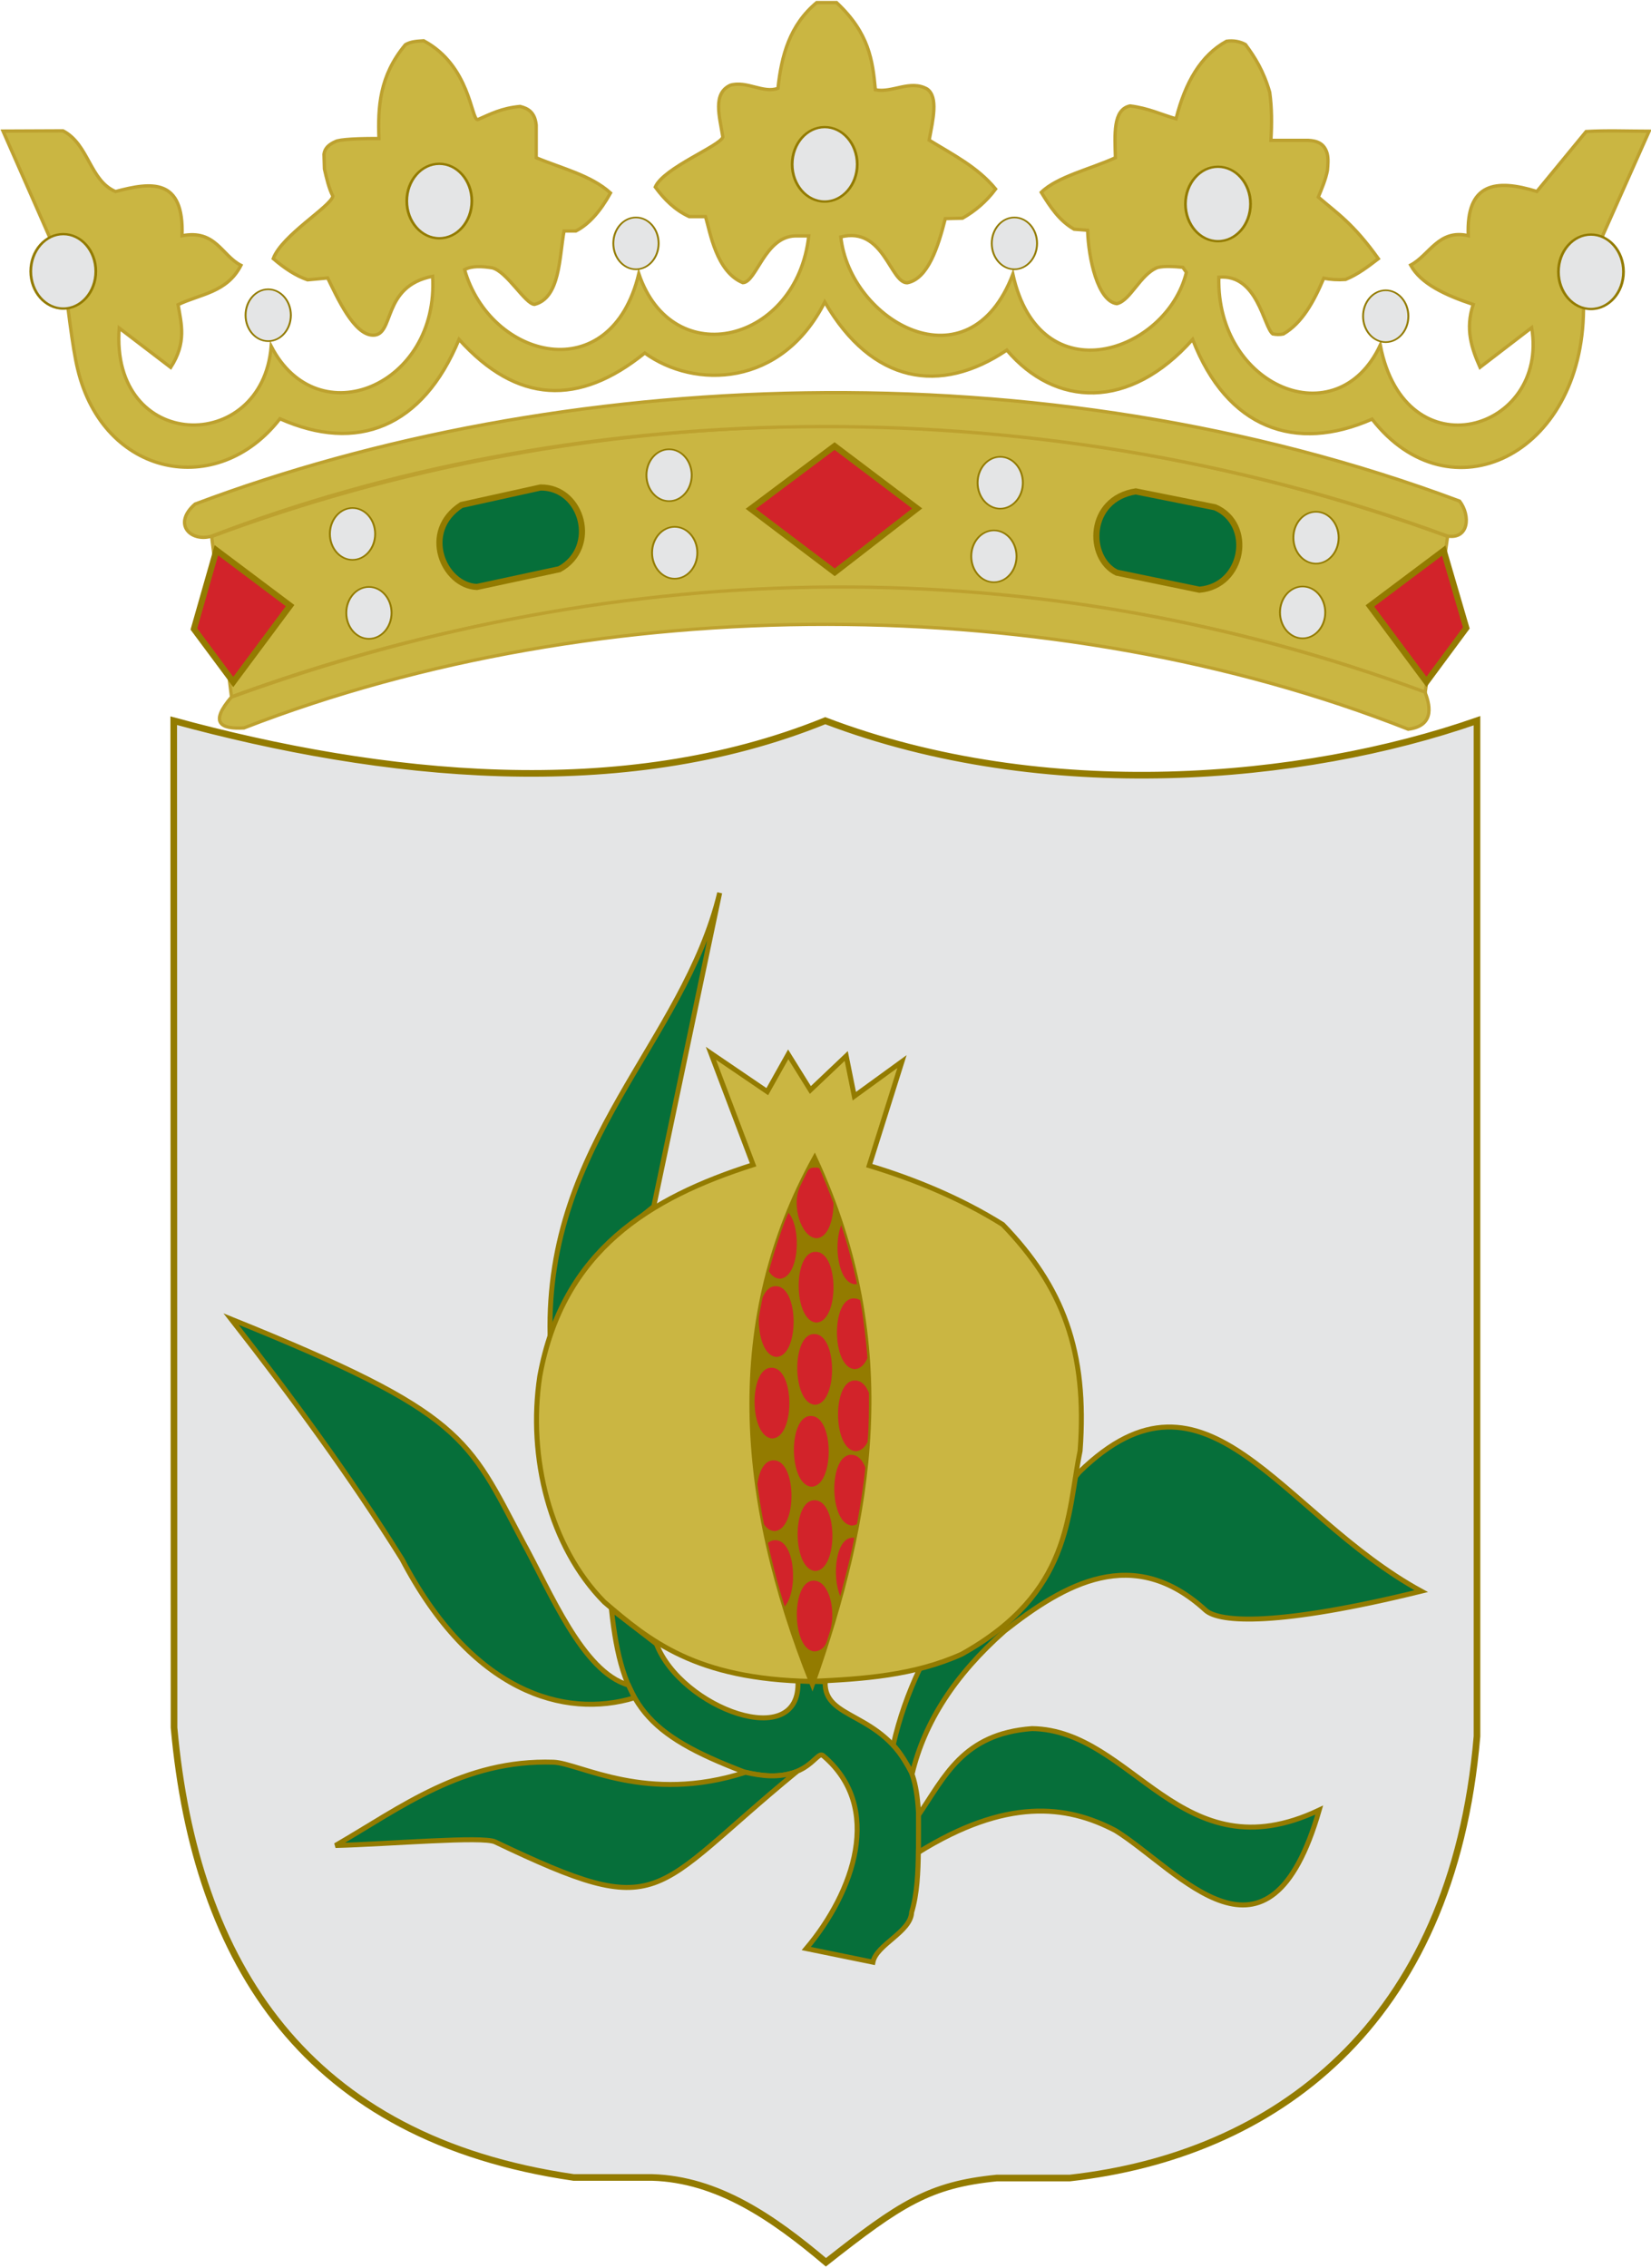 <?xml version="1.0" encoding="UTF-8" standalone="no"?>
<!-- Created with Inkscape (http://www.inkscape.org/) -->
<svg
   xmlns:svg="http://www.w3.org/2000/svg"
   xmlns="http://www.w3.org/2000/svg"
   version="1.0"
   width="996"
   height="1368"
   id="svg2">
  <defs
     id="defs4" />
  <path
     d="M 104.803,434.745 C 230.098,468.894 375.023,484.637 497.857,434.745 C 630.487,485.198 785.812,471.421 891.018,434.745 L 891.018,1047.403 C 876.315,1222.083 768.037,1300.157 645.361,1313.831 L 601.293,1313.831 C 560.67,1317.873 543.283,1329.178 498.258,1364.654 C 466.155,1337.52 432.853,1314.637 393.423,1313.483 L 346.071,1313.483 C 184.948,1290.119 117.85,1184.936 104.993,1042.163 L 104.803,434.745 z "
     style="fill:#e4e5e6;fill-opacity:1;fill-rule:evenodd;stroke:none;stroke-width:1px;stroke-linecap:butt;stroke-linejoin:miter;stroke-opacity:1"
     id="path20283" />
  <path
     d="M 104.803,434.745 C 230.098,468.894 375.023,484.637 497.857,434.745 C 630.487,485.198 785.812,471.421 891.018,434.745 L 891.018,1047.403 C 876.315,1222.083 768.037,1300.157 645.361,1313.831 L 601.293,1313.831 C 560.67,1317.873 543.283,1329.178 498.258,1364.654 C 466.155,1337.52 432.853,1314.637 393.423,1313.483 L 346.071,1313.483 C 184.948,1290.119 117.85,1184.936 104.993,1042.163 L 104.803,434.745 z "
     style="fill:none;fill-opacity:1;fill-rule:evenodd;stroke:#937b00;stroke-width:4;stroke-linecap:butt;stroke-linejoin:miter;stroke-miterlimit:4;stroke-dasharray:none;stroke-opacity:1"
     id="path21254" />
  <g
     id="g34880">
    <path
       d="M 1.831,79.077 L 37.754,160.868 C 40.761,182.899 43.652,209.797 46.875,222.732 C 62.466,287.827 131.216,301.225 168.885,252.602 C 215.274,273.272 254.934,257.937 276.92,204.741 C 311.847,243.586 349.283,245.057 388.972,212.954 C 419.003,234.723 471.55,233.675 497.563,182.184 C 526.085,231.42 567.251,238.255 607.385,211.202 C 636.441,245.518 681.385,247.75 719.481,204.746 C 740.216,258.532 781.574,273.18 827.725,252.823 C 874.289,312.791 954.661,275.151 955.289,186.563 L 966.969,141.864 L 994.866,79.161 C 982.202,79.151 969.539,78.6 956.875,79.339 L 927.143,115.5 C 902.379,107.79 884.402,110.346 885.759,142.152 C 867.811,138.082 862.478,153.837 850.99,159.921 C 857.172,171.235 871.879,178.021 888.745,183.659 C 883.801,198.612 887.858,210.264 892.857,221.571 L 924.018,197.643 C 934.611,260.138 847.675,286.089 832.679,208.179 C 806.655,263.982 733.7,233.22 735.268,167.219 C 758.791,165.088 762.213,197.171 767.811,201.432 C 769.703,201.809 772.152,201.927 774.212,201.466 C 785.464,194.932 792.532,182.125 798.592,167.804 C 802.459,168.632 807.187,168.931 811.726,168.584 C 819.268,165.511 825.364,160.751 831.518,156.058 C 816.296,134.697 806.404,128.508 795.306,118.883 C 797.5,113.538 799.76,108.192 800.798,102.847 C 801.054,99.396 801.495,95.944 800.609,92.493 C 798.818,86.317 794.338,84.944 789.245,84.664 L 766.706,84.664 C 767.276,75.002 767.308,65.34 765.982,55.679 C 762.264,42.724 756.94,34.383 751.339,26.839 C 747.994,25.024 744.208,24.309 739.911,24.875 C 724.432,33.359 714.963,49.854 709.474,71.659 C 700.3,69.02 692.81,65.259 681.727,63.893 C 671.237,66.125 672.561,81.176 672.888,95.145 C 657.792,102.013 637.736,106.593 628.17,116.013 C 633.5,124.704 639.034,133.191 647.981,138.266 L 656.126,138.897 C 656.614,155.859 662.228,181.684 673.74,183.186 C 681.948,181.421 687.923,165.346 698.363,161.357 C 702.837,160.343 707.803,160.719 713.547,161.247 L 715.708,164.298 C 703.932,212.589 627.356,239.23 611.036,165.416 C 584.537,234.944 512.764,193.852 507.232,142.911 C 533.176,136.389 537.008,170.723 547.321,170.589 C 559.837,168.169 565.944,148.941 570.268,131.884 L 580.67,131.616 C 588.216,127.319 594.982,121.655 600.625,114.027 C 589.803,100.802 574.74,93.233 560.536,84.518 C 562.905,71.867 566.122,58.495 559.286,53.67 C 548.956,47.927 538.33,56.21 528.08,54.161 C 526.446,36.456 524.336,19.975 504.688,1.571 L 492.656,1.571 C 476.394,15.126 471.427,33.575 469.33,53.268 C 460.472,56.55 450.549,48.545 440.625,51.393 C 429.718,56.422 434.111,70.248 436.07,82.676 C 434.333,88.1 400.402,101.152 395.29,112.821 C 400.779,120.331 407.23,126.729 415.804,130.679 L 425.625,130.679 C 428.368,139.807 432.096,164.001 448.129,170.527 C 456.321,170.281 461.3,142.786 479.759,142.306 L 487.904,142.306 C 480.783,206.604 405.765,225.291 385.373,165.098 C 368.599,235.254 295.749,216.801 280.268,162.643 C 284.645,160.305 290.582,160.567 296.964,161.571 C 305.871,163.83 316.705,183.229 322.411,183.625 C 337.896,179.806 337.377,155.19 340.268,139.339 L 347.411,139.339 C 355.23,135.354 362.151,127.52 368.304,116.393 C 356.323,105.61 338.908,101.619 323.482,95.143 L 323.482,75.411 C 322.694,67.828 318.678,65.4 313.75,64.205 C 302.576,65.247 296.072,68.721 288.125,72.196 C 284.254,72.3 283.631,39.588 255.625,24.607 C 252.054,24.885 248.126,24.857 244.552,26.959 C 228.804,45.837 227.958,64.714 228.61,83.591 C 217.525,83.486 204.688,83.957 202.232,85.455 C 198.574,87.091 195.902,89.348 195.446,93 L 195.714,101.929 C 197.057,107.617 198.308,113.36 200.804,118.357 C 199.46,124.639 169.994,141.923 164.844,156.006 C 171.588,161.808 178.456,166.364 185.536,168.804 L 197.679,167.688 C 203.592,179.734 213.476,201.919 224.917,202.189 C 238.348,202.493 229.933,172.707 260.985,166.667 C 264.999,232.483 191.806,263.396 163.61,208.89 C 158.238,274.885 66.348,272.9 71.91,197.896 L 102.991,221.638 C 112.736,206.494 109.361,195.359 107.433,183.781 C 120.772,177.312 136.894,176.581 145.357,160.054 C 133.578,154.024 130.116,138.292 109.821,142.196 C 111.069,107.246 91.293,109.773 69.701,115.537 C 54.088,108.971 53.652,87.054 38.007,78.919 L 1.831,79.077 z "
       style="fill:#cab642;fill-opacity:1;fill-rule:evenodd;stroke:#bda12f;stroke-width:2;stroke-linecap:butt;stroke-linejoin:miter;stroke-miterlimit:4;stroke-dasharray:none;stroke-opacity:1"
       id="path23194" />
    <path
       d="M 176.964,190.589 C 176.964,198.923 171.967,205.679 165.804,205.679 C 159.64,205.679 154.643,198.923 154.643,190.589 C 154.643,182.256 159.64,175.5 165.804,175.5 C 171.967,175.5 176.964,182.256 176.964,190.589 z "
       transform="matrix(1.224,0,0,1.036,-41.141,-7.312)"
       style="opacity:1;fill:#e4e5e6;fill-opacity:1;stroke:#937b00;stroke-width:0.939;stroke-miterlimit:4;stroke-dasharray:none;stroke-opacity:1"
       id="path24165" />
    <path
       d="M 176.964,190.589 C 176.964,198.923 171.967,205.679 165.804,205.679 C 159.64,205.679 154.643,198.923 154.643,190.589 C 154.643,182.256 159.64,175.5 165.804,175.5 C 171.967,175.5 176.964,182.256 176.964,190.589 z "
       transform="matrix(1.758,0,0,1.488,-253.311,-119.919)"
       style="opacity:1;fill:#e4e5e6;fill-opacity:1;stroke:#937b00;stroke-width:0.939;stroke-miterlimit:4;stroke-dasharray:none;stroke-opacity:1"
       id="path26105" />
    <path
       d="M 176.964,190.589 C 176.964,198.923 171.967,205.679 165.804,205.679 C 159.64,205.679 154.643,198.923 154.643,190.589 C 154.643,182.256 159.64,175.5 165.804,175.5 C 171.967,175.5 176.964,182.256 176.964,190.589 z "
       transform="matrix(1.758,0,0,1.488,-26.469,-162.329)"
       style="opacity:1;fill:#e4e5e6;fill-opacity:1;stroke:#937b00;stroke-width:0.939;stroke-miterlimit:4;stroke-dasharray:none;stroke-opacity:1"
       id="path26109" />
    <path
       d="M 176.964,190.589 C 176.964,198.923 171.967,205.679 165.804,205.679 C 159.64,205.679 154.643,198.923 154.643,190.589 C 154.643,182.256 159.64,175.5 165.804,175.5 C 171.967,175.5 176.964,182.256 176.964,190.589 z "
       transform="matrix(1.758,0,0,1.488,206.031,-184.472)"
       style="opacity:1;fill:#e4e5e6;fill-opacity:1;stroke:#937b00;stroke-width:0.939;stroke-miterlimit:4;stroke-dasharray:none;stroke-opacity:1"
       id="path26111" />
    <path
       d="M 176.964,190.589 C 176.964,198.923 171.967,205.679 165.804,205.679 C 159.64,205.679 154.643,198.923 154.643,190.589 C 154.643,182.256 159.64,175.5 165.804,175.5 C 171.967,175.5 176.964,182.256 176.964,190.589 z "
       transform="matrix(1.758,0,0,1.488,443.29,-160.557)"
       style="opacity:1;fill:#e4e5e6;fill-opacity:1;stroke:#937b00;stroke-width:0.939;stroke-miterlimit:4;stroke-dasharray:none;stroke-opacity:1"
       id="path26113" />
    <path
       d="M 176.964,190.589 C 176.964,198.923 171.967,205.679 165.804,205.679 C 159.64,205.679 154.643,198.923 154.643,190.589 C 154.643,182.256 159.64,175.5 165.804,175.5 C 171.967,175.5 176.964,182.256 176.964,190.589 z "
       transform="matrix(1.758,0,0,1.488,668.302,-119.645)"
       style="opacity:1;fill:#e4e5e6;fill-opacity:1;stroke:#937b00;stroke-width:0.939;stroke-miterlimit:4;stroke-dasharray:none;stroke-opacity:1"
       id="path26115" />
    <path
       d="M 176.964,190.589 C 176.964,198.923 171.967,205.679 165.804,205.679 C 159.64,205.679 154.643,198.923 154.643,190.589 C 154.643,182.256 159.64,175.5 165.804,175.5 C 171.967,175.5 176.964,182.256 176.964,190.589 z "
       transform="matrix(1.224,0,0,1.036,180.721,-50.642)"
       style="opacity:1;fill:#e4e5e6;fill-opacity:1;stroke:#937b00;stroke-width:0.939;stroke-miterlimit:4;stroke-dasharray:none;stroke-opacity:1"
       id="path26117" />
    <path
       d="M 176.964,190.589 C 176.964,198.923 171.967,205.679 165.804,205.679 C 159.64,205.679 154.643,198.923 154.643,190.589 C 154.643,182.256 159.64,175.5 165.804,175.5 C 171.967,175.5 176.964,182.256 176.964,190.589 z "
       transform="matrix(1.224,0,0,1.036,409.016,-50.642)"
       style="opacity:1;fill:#e4e5e6;fill-opacity:1;stroke:#937b00;stroke-width:0.939;stroke-miterlimit:4;stroke-dasharray:none;stroke-opacity:1"
       id="path26119" />
    <path
       d="M 176.964,190.589 C 176.964,198.923 171.967,205.679 165.804,205.679 C 159.64,205.679 154.643,198.923 154.643,190.589 C 154.643,182.256 159.64,175.5 165.804,175.5 C 171.967,175.5 176.964,182.256 176.964,190.589 z "
       transform="matrix(1.224,0,0,1.036,633.017,-6.7)"
       style="opacity:1;fill:#e4e5e6;fill-opacity:1;stroke:#937b00;stroke-width:0.939;stroke-miterlimit:4;stroke-dasharray:none;stroke-opacity:1"
       id="path26121" />
  </g>
  <g
     id="g34924">
    <path
       d="M 127.679,323.625 L 139.654,420.351 C 359.862,339.249 622.049,327.92 859.766,417.762 L 873.304,323.558 C 619.558,230.494 353.156,239.538 127.679,323.625 z "
       style="fill:#cab642;fill-opacity:1;fill-rule:evenodd;stroke:#bda12f;stroke-width:2;stroke-linecap:butt;stroke-linejoin:miter;stroke-miterlimit:4;stroke-dasharray:none;stroke-opacity:1"
       id="path26141" />
    <path
       d="M 176.964,190.589 C 176.964,198.923 171.967,205.679 165.804,205.679 C 159.64,205.679 154.643,198.923 154.643,190.589 C 154.643,182.256 159.64,175.5 165.804,175.5 C 171.967,175.5 176.964,182.256 176.964,190.589 z "
       transform="matrix(1.224,0,0,1.036,9.722,124.626)"
       style="opacity:1;fill:#e4e5e6;fill-opacity:1;stroke:#937b00;stroke-width:0.939;stroke-miterlimit:4;stroke-dasharray:none;stroke-opacity:1"
       id="path26123" />
    <path
       d="M 176.964,190.589 C 176.964,198.923 171.967,205.679 165.804,205.679 C 159.64,205.679 154.643,198.923 154.643,190.589 C 154.643,182.256 159.64,175.5 165.804,175.5 C 171.967,175.5 176.964,182.256 176.964,190.589 z "
       transform="matrix(1.224,0,0,1.036,19.616,172.24)"
       style="opacity:1;fill:#e4e5e6;fill-opacity:1;stroke:#937b00;stroke-width:0.939;stroke-miterlimit:4;stroke-dasharray:none;stroke-opacity:1"
       id="path26125" />
    <path
       d="M 176.964,190.589 C 176.964,198.923 171.967,205.679 165.804,205.679 C 159.64,205.679 154.643,198.923 154.643,190.589 C 154.643,182.256 159.64,175.5 165.804,175.5 C 171.967,175.5 176.964,182.256 176.964,190.589 z "
       transform="matrix(1.224,0,0,1.036,200.687,89.204)"
       style="opacity:1;fill:#e4e5e6;fill-opacity:1;stroke:#937b00;stroke-width:0.939;stroke-miterlimit:4;stroke-dasharray:none;stroke-opacity:1"
       id="path26127" />
    <path
       d="M 176.964,190.589 C 176.964,198.923 171.967,205.679 165.804,205.679 C 159.64,205.679 154.643,198.923 154.643,190.589 C 154.643,182.256 159.64,175.5 165.804,175.5 C 171.967,175.5 176.964,182.256 176.964,190.589 z "
       transform="matrix(1.224,0,0,1.036,204.08,135.99)"
       style="opacity:1;fill:#e4e5e6;fill-opacity:1;stroke:#937b00;stroke-width:0.939;stroke-miterlimit:4;stroke-dasharray:none;stroke-opacity:1"
       id="path26129" />
    <path
       d="M 176.964,190.589 C 176.964,198.923 171.967,205.679 165.804,205.679 C 159.64,205.679 154.643,198.923 154.643,190.589 C 154.643,182.256 159.64,175.5 165.804,175.5 C 171.967,175.5 176.964,182.256 176.964,190.589 z "
       transform="matrix(1.224,0,0,1.036,400.465,93.751)"
       style="opacity:1;fill:#e4e5e6;fill-opacity:1;stroke:#937b00;stroke-width:0.939;stroke-miterlimit:4;stroke-dasharray:none;stroke-opacity:1"
       id="path26131" />
    <path
       d="M 176.964,190.589 C 176.964,198.923 171.967,205.679 165.804,205.679 C 159.64,205.679 154.643,198.923 154.643,190.589 C 154.643,182.256 159.64,175.5 165.804,175.5 C 171.967,175.5 176.964,182.256 176.964,190.589 z "
       transform="matrix(1.224,0,0,1.036,396.641,138.131)"
       style="opacity:1;fill:#e4e5e6;fill-opacity:1;stroke:#937b00;stroke-width:0.939;stroke-miterlimit:4;stroke-dasharray:none;stroke-opacity:1"
       id="path26133" />
    <path
       d="M 176.964,190.589 C 176.964,198.923 171.967,205.679 165.804,205.679 C 159.64,205.679 154.643,198.923 154.643,190.589 C 154.643,182.256 159.64,175.5 165.804,175.5 C 171.967,175.5 176.964,182.256 176.964,190.589 z "
       transform="matrix(1.224,0,0,1.036,590.969,126.893)"
       style="opacity:1;fill:#e4e5e6;fill-opacity:1;stroke:#937b00;stroke-width:0.939;stroke-miterlimit:4;stroke-dasharray:none;stroke-opacity:1"
       id="path26135" />
    <path
       d="M 176.964,190.589 C 176.964,198.923 171.967,205.679 165.804,205.679 C 159.64,205.679 154.643,198.923 154.643,190.589 C 154.643,182.256 159.64,175.5 165.804,175.5 C 171.967,175.5 176.964,182.256 176.964,190.589 z "
       transform="matrix(1.224,0,0,1.036,582.888,171.971)"
       style="opacity:1;fill:#e4e5e6;fill-opacity:1;stroke:#937b00;stroke-width:0.939;stroke-miterlimit:4;stroke-dasharray:none;stroke-opacity:1"
       id="path26137" />
    <path
       d="M 117.679,304.071 C 103.79,316.209 115.226,327.261 127.857,323.357 C 337.51,242.445 615.27,228.436 873.214,323.357 C 886.026,325.43 887.307,311.178 880.536,302.286 C 627.776,207.664 335.046,222.183 117.679,304.071 z "
       style="fill:#cab642;fill-opacity:1;fill-rule:evenodd;stroke:#bda12f;stroke-width:2;stroke-linecap:butt;stroke-linejoin:miter;stroke-miterlimit:4;stroke-dasharray:none;stroke-opacity:1"
       id="path26139" />
    <path
       d="M 139.554,420.545 C 378.906,333.507 626.52,331.43 859.643,417.464 C 861.947,423.544 866.777,437.662 849.554,439.875 C 636.529,355.829 362.592,355.481 147.143,439.116 C 132.73,439.882 126.464,435.878 139.554,420.545 z "
       style="fill:#cab642;fill-opacity:1;fill-rule:evenodd;stroke:#bda12f;stroke-width:2;stroke-linecap:butt;stroke-linejoin:miter;stroke-miterlimit:4;stroke-dasharray:none;stroke-opacity:1"
       id="path26143" />
    <path
       d="M 130.536,331.929 L 175,365.321 L 140.714,411.393 L 116.964,379.429 L 130.536,331.929 z "
       style="fill:#d2232a;fill-opacity:1;fill-rule:evenodd;stroke:#937b00;stroke-width:3.7;stroke-linecap:butt;stroke-linejoin:miter;stroke-miterlimit:4;stroke-dasharray:none;stroke-opacity:1"
       id="path29052" />
    <path
       d="M 278.393,304.607 C 253.546,320.571 267.548,353.242 287.679,354.071 L 337.5,343.357 C 361.279,330.35 351.532,293.83 326.071,294.071 L 278.393,304.607 z "
       style="fill:#066f3a;fill-opacity:1;fill-rule:evenodd;stroke:#937b00;stroke-width:3.7;stroke-linecap:butt;stroke-linejoin:miter;stroke-miterlimit:4;stroke-dasharray:none;stroke-opacity:1"
       id="path31965" />
    <path
       d="M 503.482,269.071 L 553.304,306.705 L 503.571,345.232 L 452.924,306.929 L 503.482,269.071 z "
       style="fill:#d2232a;fill-opacity:1;fill-rule:evenodd;stroke:#937b00;stroke-width:3.7;stroke-linecap:butt;stroke-linejoin:miter;stroke-miterlimit:4;stroke-dasharray:none;stroke-opacity:1"
       id="path32936" />
    <path
       d="M 685.148,296.421 C 655.972,300.999 655.597,336.542 673.681,345.425 L 723.589,355.729 C 750.595,353.425 756.416,316.078 733.023,306.023 L 685.148,296.421 z "
       style="fill:#066f3a;fill-opacity:1;fill-rule:evenodd;stroke:#937b00;stroke-width:3.7;stroke-linecap:butt;stroke-linejoin:miter;stroke-miterlimit:4;stroke-dasharray:none;stroke-opacity:1"
       id="path33907" />
    <path
       d="M 870.941,332.12 L 884.578,378.808 L 860.536,411.304 L 826.429,365.5 L 870.941,332.12 z "
       style="fill:#d2232a;fill-opacity:1;fill-rule:evenodd;stroke:#937b00;stroke-width:3.7;stroke-linecap:butt;stroke-linejoin:miter;stroke-miterlimit:4;stroke-dasharray:none;stroke-opacity:1"
       id="path33909" />
  </g>
  <path
     d="M 434.164,538.564 L 394.389,727.759 C 364.854,750.893 344.374,777.384 331.854,805.629 C 329.121,688.363 412.306,629.232 434.164,538.564 z "
     style="fill:#066f3a;fill-opacity:1;fill-rule:evenodd;stroke:#937b00;stroke-width:3;stroke-linecap:butt;stroke-linejoin:miter;stroke-miterlimit:4;stroke-dasharray:none;stroke-opacity:1"
     id="path4240" />
  <path
     d="M 368.845,970.694 C 375.157,1028.979 389.917,1046.278 449.013,1068.894 C 486.782,1078.345 491.943,1055.702 496.433,1058.95 C 533.472,1090.086 514.882,1141.645 486.401,1175.402 L 526.618,1183.622 C 528.625,1173.008 549.478,1165.413 549.952,1153.57 C 553.358,1142.367 553.863,1129.507 554.018,1116.447 C 554.932,1096.634 554.036,1079.946 549.776,1069.071 C 531.718,1031.642 496.851,1038.05 497.803,1014.447 L 481.363,1013.916 C 483.556,1057.378 410.991,1030.582 395.98,991.642 L 368.845,970.694 z "
     style="fill:#066f3a;fill-opacity:1;fill-rule:evenodd;stroke:#937b00;stroke-width:3;stroke-linecap:butt;stroke-linejoin:miter;stroke-miterlimit:4;stroke-dasharray:none;stroke-opacity:1"
     id="path6201" />
  <path
     d="M 379.062,1016.438 C 351.358,1008.475 331.995,960.01 315.25,929.75 C 282.175,867.188 280.361,852.554 139.432,795.719 C 176.716,843.414 211.899,891.53 242.538,940.554 C 284.488,1020.76 340.439,1036.981 382.788,1024.125 L 379.062,1016.438 z "
     style="fill:#066f3a;fill-opacity:1;fill-rule:evenodd;stroke:#937b00;stroke-width:3;stroke-linecap:butt;stroke-linejoin:miter;stroke-miterlimit:4;stroke-dasharray:none;stroke-opacity:1"
     id="path6203" />
  <path
     d="M 449.719,1069.094 C 390.28,1088.398 349.718,1063.634 334,1063 C 279.489,1061.186 241.949,1090.329 202.375,1113.25 C 235.412,1112.358 291.226,1107.494 298.688,1111.062 C 401.374,1160.013 390.95,1142.248 480.75,1068.625 C 469.831,1072.667 459.707,1071.339 449.719,1069.094 z "
     style="fill:#066f3a;fill-opacity:1;fill-rule:evenodd;stroke:#937b00;stroke-width:3;stroke-linecap:butt;stroke-linejoin:miter;stroke-miterlimit:4;stroke-dasharray:none;stroke-opacity:1"
     id="path6205" />
  <path
     d="M 554.107,1117.331 C 606.852,1084.637 643.237,1088.546 673.041,1104.292 C 711.801,1128.561 765.182,1198.043 795.849,1091.875 C 712.214,1131.567 683.817,1043.566 622.608,1042.731 C 580.81,1045.769 569.767,1072.061 554.125,1094.875 L 554.107,1117.331 z "
     style="fill:#066f3a;fill-opacity:1;fill-rule:evenodd;stroke:#937b00;stroke-width:3;stroke-linecap:butt;stroke-linejoin:miter;stroke-miterlimit:4;stroke-dasharray:none;stroke-opacity:1"
     id="path6207" />
  <path
     d="M 538.86,1052.586 C 542.486,1036.533 547.943,1021.212 554.902,1006.492 L 651.069,888.051 C 728.365,812.471 772.131,913.258 857.367,959.823 C 770.808,981.129 735.736,978.803 727.348,971.401 C 683.607,931.313 642.147,955.458 606.054,983.831 C 575.89,1010.49 557.738,1038.906 550.312,1069.812 C 547.005,1064.024 543.931,1058.214 538.86,1052.586 z "
     style="fill:#066f3a;fill-opacity:1;fill-rule:evenodd;stroke:#937b00;stroke-width:3;stroke-linecap:butt;stroke-linejoin:miter;stroke-miterlimit:4;stroke-dasharray:none;stroke-opacity:1"
     id="path6209" />
  <path
     d="M 428.875,635.375 L 462.875,658.5 L 475.5,636 L 488.875,657.5 L 510.5,637 L 515.375,661.25 L 544.125,640.375 L 524.375,703.125 C 551.624,711.331 579.666,722.857 604.93,738.675 C 641.068,776.002 656.086,814.958 651.599,875.147 C 643.644,913.842 646.782,960.721 580.181,997.83 C 551.414,1010.783 520.475,1012.872 489.394,1014.258 C 419.671,1012.952 391.862,989.778 364.514,966.363 C 331.706,933.117 318.243,878.93 325.623,830.245 C 339.465,754.175 391.847,722.574 454.316,702.613 L 428.875,635.375 z "
     style="fill:#cab642;fill-opacity:1;fill-rule:evenodd;stroke:#937b00;stroke-width:3;stroke-linecap:butt;stroke-linejoin:miter;stroke-miterlimit:4;stroke-dasharray:none;stroke-opacity:1"
     id="path5211" />
  <g
     transform="matrix(1,0,0,1.043,0,-39.859)"
     id="g6182">
    <path
       d="M 491.455,707.926 C 544.014,816.578 525.683,915.687 490.076,1012.471 C 444.745,903.85 437.692,801.17 491.455,707.926 z "
       style="fill:#937b00;fill-opacity:1;fill-rule:evenodd;stroke:#937b00;stroke-width:2.937;stroke-linecap:butt;stroke-linejoin:miter;stroke-miterlimit:4;stroke-dasharray:none;stroke-opacity:1"
       id="path2266" />
    <path
       d="M 491.359,809.769 C 477.283,809.216 477.628,849.933 491.679,850.662 C 505.509,850.111 505.37,809.893 491.359,809.769 z "
       style="fill:#d2232a;fill-opacity:1;fill-rule:evenodd;stroke:none;stroke-width:1px;stroke-linecap:butt;stroke-linejoin:miter;stroke-opacity:1"
       id="path2268" />
    <path
       d="M 492.214,762.224 C 478.139,761.671 478.484,802.388 492.535,803.117 C 506.365,802.565 506.226,762.348 492.214,762.224 z "
       style="fill:#d2232a;fill-opacity:1;fill-rule:evenodd;stroke:none;stroke-width:1px;stroke-linecap:butt;stroke-linejoin:miter;stroke-opacity:1"
       id="path2270" />
    <path
       d="M 515.307,789.165 C 501.231,788.612 501.577,829.329 515.628,830.058 C 519.017,829.923 521.567,827.405 523.28,823.679 C 523.285,823.668 523.296,823.658 523.295,823.646 C 522.649,814.36 520.199,795.396 518.892,790.197 C 518.889,790.187 518.874,790.187 518.865,790.181 C 517.8,789.537 516.614,789.177 515.307,789.165 z "
       style="fill:#d2232a;fill-opacity:1;fill-rule:evenodd;stroke:none;stroke-width:1px;stroke-linecap:butt;stroke-linejoin:miter;stroke-opacity:1"
       id="path2272" />
    <path
       d="M 468.159,782.109 C 464.477,781.964 461.781,784.645 460.06,788.695 C 460.043,788.736 460.019,788.775 460.008,788.818 C 459.271,791.978 458.598,795.749 457.798,800.183 C 457.795,800.195 457.797,800.207 457.796,800.218 C 457.431,810.979 461.028,822.615 468.48,823.002 C 482.31,822.45 482.171,782.233 468.159,782.109 z "
       style="fill:#d2232a;fill-opacity:1;fill-rule:evenodd;stroke:none;stroke-width:1px;stroke-linecap:butt;stroke-linejoin:miter;stroke-opacity:1"
       id="path2274" />
    <path
       d="M 465.594,829.256 C 451.518,828.704 451.863,869.42 465.914,870.149 C 479.744,869.598 479.605,829.38 465.594,829.256 z "
       style="fill:#d2232a;fill-opacity:1;fill-rule:evenodd;stroke:none;stroke-width:1px;stroke-linecap:butt;stroke-linejoin:miter;stroke-opacity:1"
       id="path2276" />
    <path
       d="M 489.328,857.16 C 475.252,856.607 475.598,897.324 489.648,898.053 C 503.478,897.501 503.339,857.284 489.328,857.16 z "
       style="fill:#d2232a;fill-opacity:1;fill-rule:evenodd;stroke:none;stroke-width:1px;stroke-linecap:butt;stroke-linejoin:miter;stroke-opacity:1"
       id="path2278" />
    <path
       d="M 513.703,879.611 C 499.628,879.058 499.973,919.775 514.024,920.504 C 515.078,920.462 516.051,920.189 516.943,919.722 C 516.954,919.716 516.974,919.716 516.977,919.704 C 518.753,910.624 521.049,896.938 522.034,886.954 C 522.036,886.942 522.025,886.931 522.021,886.92 C 520.262,882.605 517.489,879.644 513.703,879.611 z "
       style="fill:#d2232a;fill-opacity:1;fill-rule:evenodd;stroke:none;stroke-width:1px;stroke-linecap:butt;stroke-linejoin:miter;stroke-opacity:1"
       id="path2280" />
    <path
       d="M 466.877,882.818 C 461.31,882.6 457.999,888.835 456.899,896.499 C 456.898,896.511 456.893,896.523 456.894,896.534 C 457.976,904.292 459.395,912.923 460.911,919.856 C 460.914,919.873 460.931,919.884 460.942,919.899 C 462.579,922.151 464.666,923.58 467.197,923.711 C 481.027,923.16 480.888,882.942 466.877,882.818 z "
       style="fill:#d2232a;fill-opacity:1;fill-rule:evenodd;stroke:none;stroke-width:1px;stroke-linecap:butt;stroke-linejoin:miter;stroke-opacity:1"
       id="path2282" />
    <path
       d="M 491.573,905.911 C 477.497,905.358 477.843,946.075 491.894,946.804 C 505.723,946.252 505.584,906.035 491.573,905.911 z "
       style="fill:#d2232a;fill-opacity:1;fill-rule:evenodd;stroke:none;stroke-width:1px;stroke-linecap:butt;stroke-linejoin:miter;stroke-opacity:1"
       id="path2284" />
    <path
       d="M 467.839,929.003 C 466.09,928.935 464.563,929.503 463.258,930.553 C 463.25,930.56 463.242,930.567 463.234,930.573 C 464.884,937.866 468.665,953.253 473.382,967.304 C 473.39,967.295 473.398,967.286 473.406,967.278 C 481.641,958.263 479.765,929.109 467.839,929.003 z "
       style="fill:#d2232a;fill-opacity:1;fill-rule:evenodd;stroke:none;stroke-width:1px;stroke-linecap:butt;stroke-linejoin:miter;stroke-opacity:1"
       id="path2286" />
    <path
       d="M 491.092,952.417 C 477.016,951.864 477.362,992.581 491.412,993.31 C 494.689,993.179 497.77,991.051 498.891,987.3 C 499.51,985.228 500.239,983.324 500.891,981.164 C 504.441,969.407 500.097,952.496 491.092,952.417 z "
       style="fill:#d2232a;fill-opacity:1;fill-rule:evenodd;stroke:none;stroke-width:1px;stroke-linecap:butt;stroke-linejoin:miter;stroke-opacity:1"
       id="path2288" />
    <path
       d="M 514.665,927.56 C 504.2,927.149 501.707,949.554 506.892,961.372 C 506.895,961.379 506.898,961.386 506.901,961.393 C 509.776,950.689 513.021,939.608 515.368,927.601 C 515.359,927.6 515.35,927.599 515.341,927.598 C 515.119,927.575 514.894,927.562 514.665,927.56 z "
       style="fill:#d2232a;fill-opacity:1;fill-rule:evenodd;stroke:none;stroke-width:1px;stroke-linecap:butt;stroke-linejoin:miter;stroke-opacity:1"
       id="path2290" />
    <path
       d="M 515.948,836.633 C 501.873,836.08 502.218,876.797 516.269,877.526 C 519.3,877.405 521.66,875.38 523.35,872.288 C 523.356,872.276 523.368,872.266 523.369,872.252 C 524.234,863.727 524.253,851.385 524.206,843.796 C 524.205,843.786 524.198,843.779 524.195,843.77 C 522.433,839.549 519.684,836.666 515.948,836.633 z "
       style="fill:#d2232a;fill-opacity:1;fill-rule:evenodd;stroke:none;stroke-width:1px;stroke-linecap:butt;stroke-linejoin:miter;stroke-opacity:1"
       id="path2292" />
    <path
       d="M 492.214,713.473 C 490.356,713.4 488.309,713.679 487.391,715.225 C 486.141,717.331 484.693,720.512 482.84,723.987 C 477.053,734.843 483.251,753.884 492.535,754.366 C 499.379,754.093 502.802,744.105 502.816,734.07 C 502.816,734.059 502.82,734.046 502.816,734.035 C 500.571,728.296 495.893,717.089 494.23,713.788 C 494.226,713.78 494.214,713.783 494.206,713.78 C 493.576,713.585 492.913,713.479 492.214,713.473 z "
       style="fill:#d2232a;fill-opacity:1;fill-rule:evenodd;stroke:none;stroke-width:1px;stroke-linecap:butt;stroke-linejoin:miter;stroke-opacity:1"
       id="path2294" />
    <path
       d="M 507.468,746.822 C 507.464,746.833 507.459,746.844 507.455,746.855 C 502.701,758.336 505.626,780.451 515.948,780.986 C 516.293,780.973 516.629,780.934 516.957,780.872 C 516.967,780.87 516.978,780.868 516.988,780.866 C 514.881,770.529 510.476,755.164 507.468,746.822 z "
       style="fill:#d2232a;fill-opacity:1;fill-rule:evenodd;stroke:none;stroke-width:1px;stroke-linecap:butt;stroke-linejoin:miter;stroke-opacity:1"
       id="path2296" />
    <path
       d="M 463.809,773.477 C 463.815,773.487 463.822,773.497 463.829,773.507 C 465.512,776.023 467.705,777.639 470.405,777.779 C 482.055,777.314 483.792,748.7 475.674,739.619 C 475.666,739.611 475.658,739.602 475.651,739.593 C 473.241,743.939 466.416,763.736 463.809,773.477 z "
       style="fill:#d2232a;fill-opacity:1;fill-rule:evenodd;stroke:none;stroke-width:1px;stroke-linecap:butt;stroke-linejoin:miter;stroke-opacity:1"
       id="path2298" />
  </g>
</svg>
